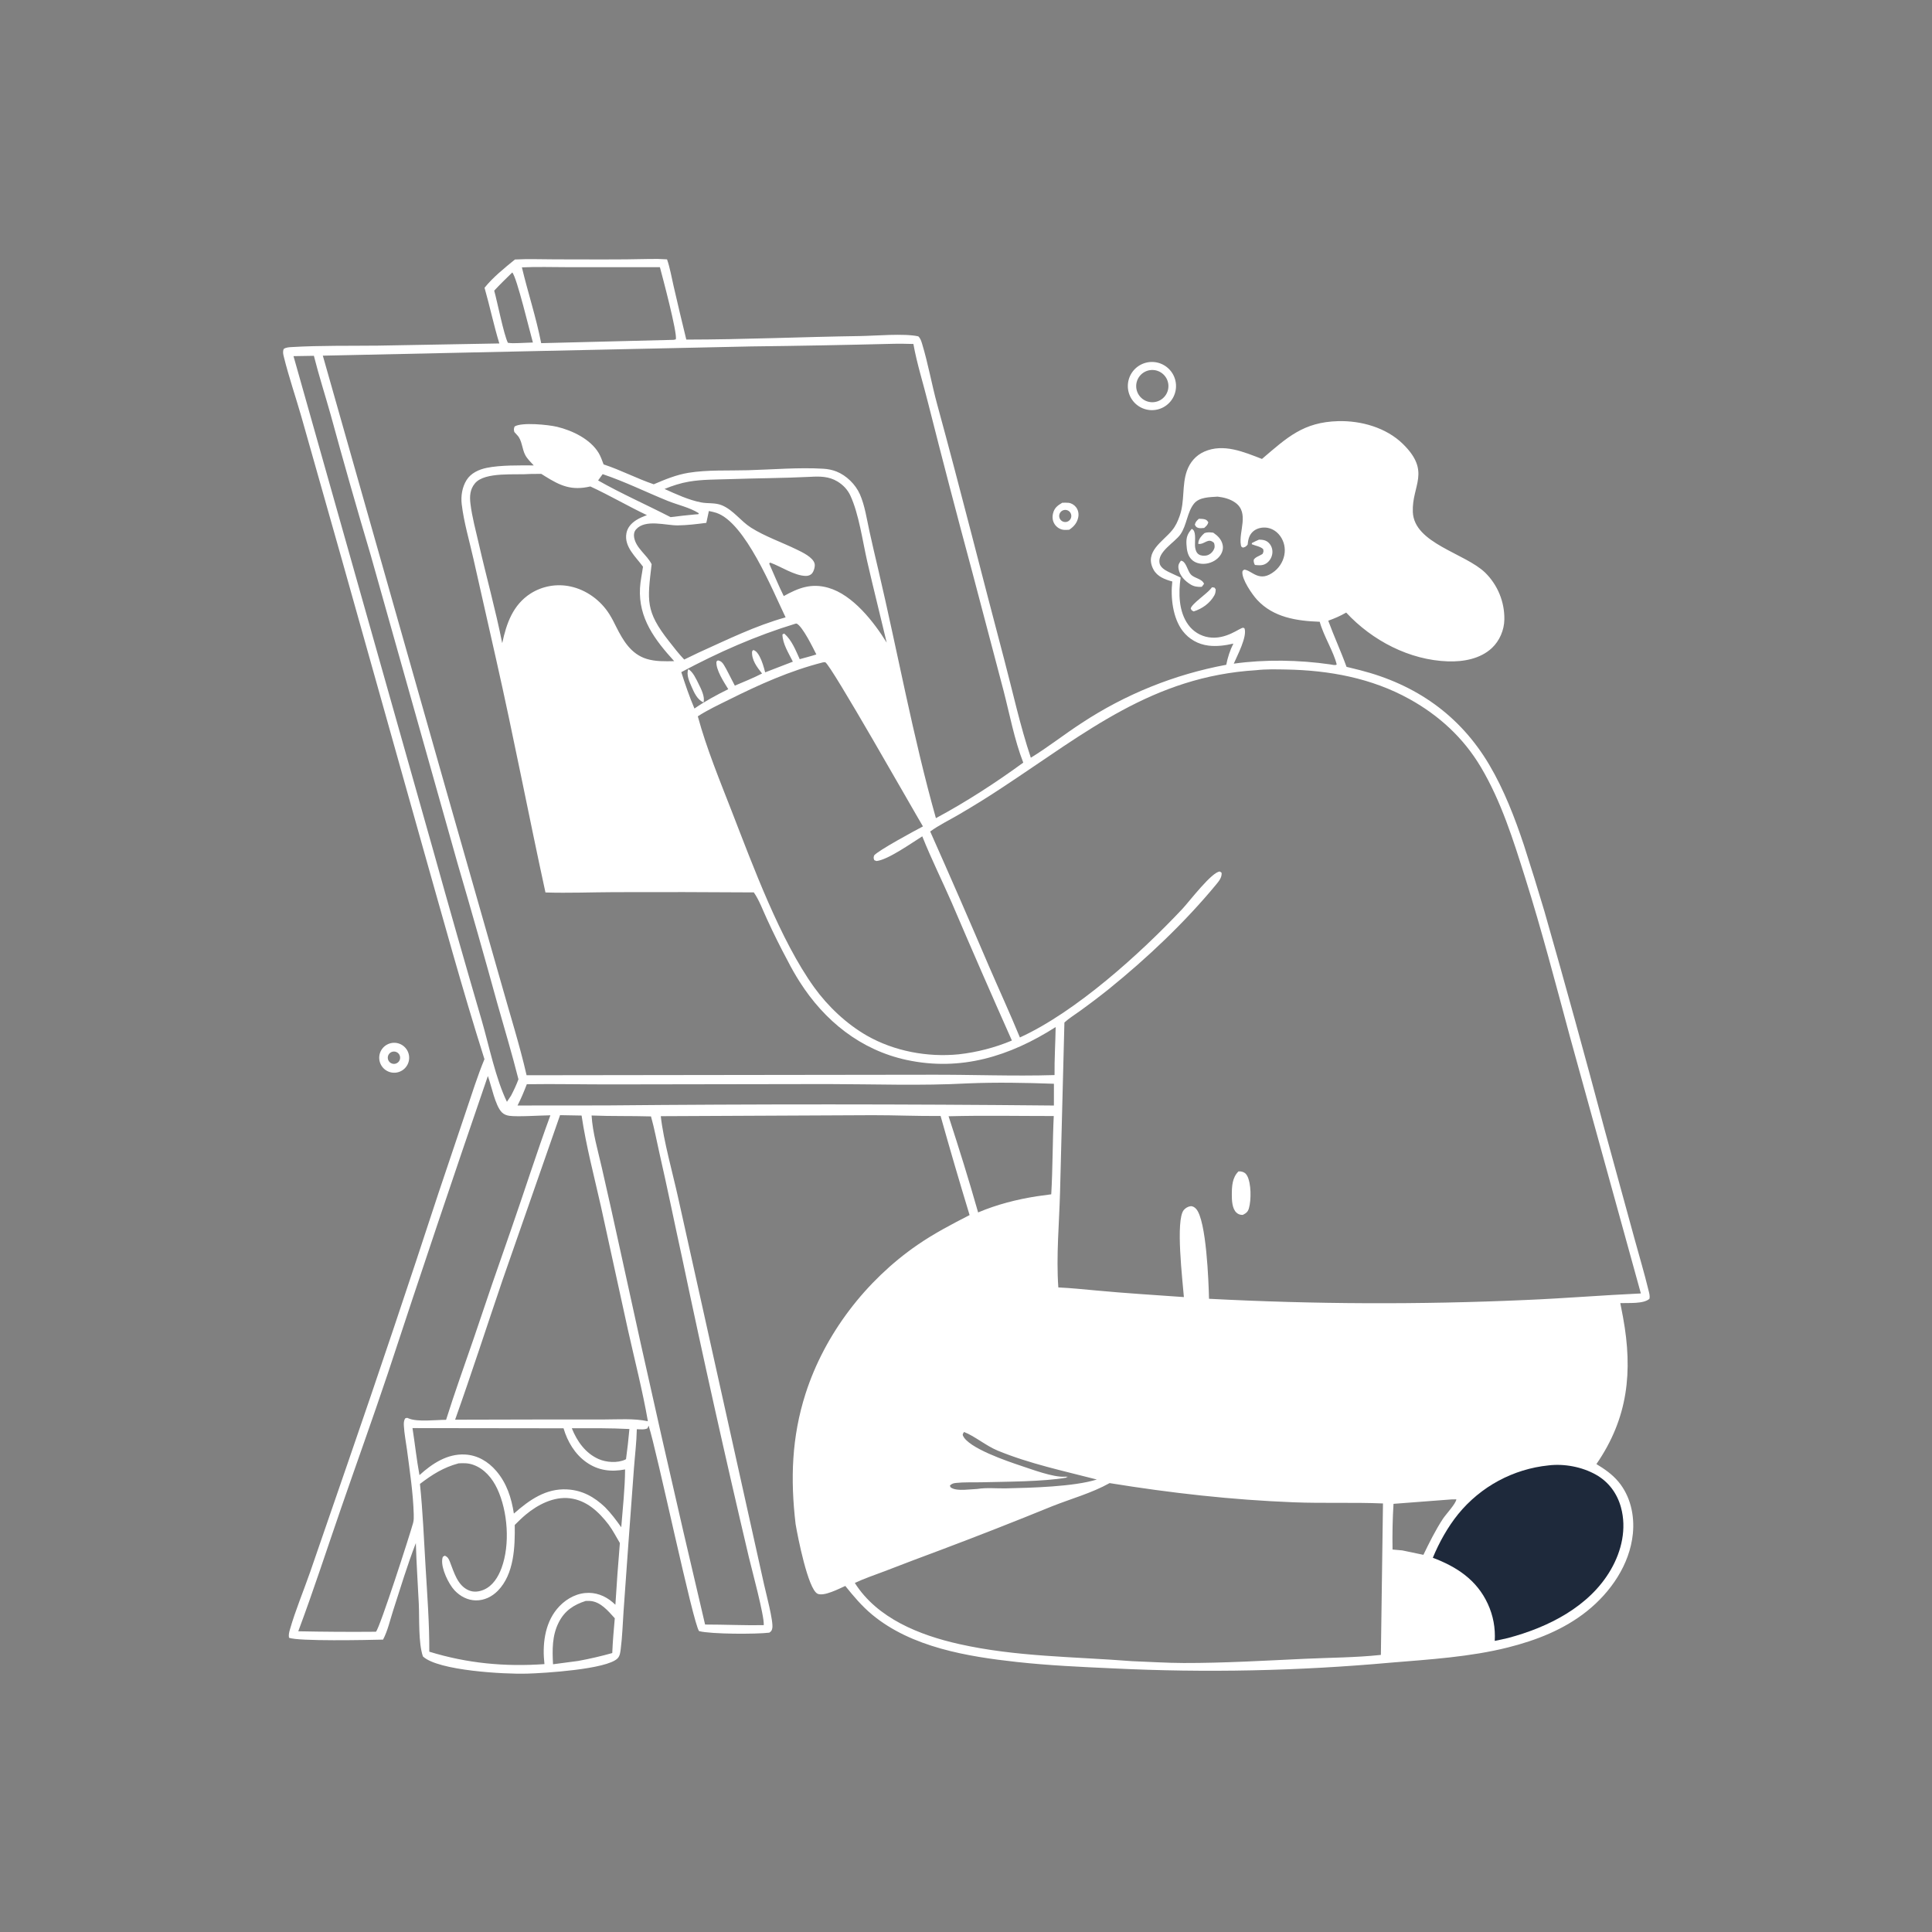 <svg width="180" height="180" viewBox="0 0 180 180" fill="none" xmlns="http://www.w3.org/2000/svg">
<rect x="0" y="0" width="180" height="180" fill="#808080" stroke="none"/>
<g id="p6_dark">
<path id="Vector" d="M60.514 24.128C61.063 24.115 61.599 24.126 62.146 24.164C62.424 24.956 62.566 25.834 62.758 26.655C63.14 28.32 63.534 29.981 63.941 31.639C69.331 31.633 74.728 31.387 80.119 31.309C81.614 31.287 84.232 31.043 85.554 31.336C85.756 31.522 85.827 31.76 85.906 32.017C86.47 33.864 86.804 35.806 87.314 37.672C89.475 45.571 91.46 53.522 93.557 61.437C94.361 64.47 95.041 67.623 96.04 70.596C97.648 69.61 99.161 68.414 100.746 67.384C101.255 67.047 101.773 66.723 102.299 66.413C102.825 66.102 103.358 65.805 103.899 65.52C104.44 65.236 104.988 64.966 105.542 64.709C106.096 64.453 106.657 64.21 107.223 63.982C107.789 63.753 108.361 63.539 108.938 63.339C109.516 63.139 110.097 62.953 110.684 62.783C111.27 62.612 111.861 62.456 112.455 62.315C113.049 62.173 113.647 62.047 114.247 61.936C114.385 61.244 114.593 60.591 114.911 59.962C114.162 60.138 113.355 60.246 112.588 60.149C111.629 60.029 110.781 59.557 110.19 58.788C109.264 57.584 109.047 55.648 109.22 54.176C108.541 53.992 107.82 53.724 107.467 53.064C106.576 51.399 108.347 50.466 109.214 49.394C109.545 48.986 109.737 48.549 109.91 48.058C110.397 46.674 110.104 45.209 110.58 43.868C110.863 43.07 111.417 42.424 112.196 42.079C113.99 41.284 115.888 42.109 117.575 42.759C119.926 40.753 121.426 39.322 124.684 39.237C126.814 39.183 129.143 39.837 130.696 41.353C133.363 43.958 131.522 45.223 131.63 47.709C131.756 50.636 136.493 51.53 138.378 53.36C138.449 53.431 138.519 53.503 138.587 53.577C138.655 53.652 138.721 53.728 138.786 53.805C138.85 53.883 138.912 53.962 138.972 54.043C139.032 54.124 139.09 54.206 139.146 54.29C139.202 54.373 139.256 54.459 139.308 54.545C139.36 54.631 139.409 54.719 139.457 54.808C139.504 54.897 139.549 54.987 139.592 55.078C139.634 55.169 139.675 55.262 139.713 55.355C139.751 55.448 139.787 55.542 139.82 55.637C139.853 55.732 139.884 55.828 139.913 55.925C139.941 56.021 139.968 56.119 139.991 56.217C140.015 56.315 140.036 56.413 140.055 56.512C140.073 56.611 140.089 56.71 140.103 56.81C140.117 56.91 140.128 57.01 140.136 57.11C140.145 57.211 140.151 57.311 140.154 57.412C140.158 57.513 140.159 57.613 140.157 57.714C140.144 58.694 139.714 59.702 138.998 60.373C137.919 61.385 136.339 61.665 134.914 61.619C131.319 61.502 127.848 59.685 125.421 57.072C124.875 57.389 124.342 57.617 123.75 57.83C124.28 59.277 124.93 60.676 125.453 62.128C125.868 62.227 126.282 62.329 126.696 62.434C131.892 63.758 136.02 66.627 138.757 71.263C140.13 73.589 141.131 76.188 141.982 78.744C142.643 80.789 143.278 82.841 143.889 84.901C145.831 91.693 147.708 98.503 149.521 105.33L152.294 115.45C152.724 117.029 153.2 118.607 153.584 120.197C153.648 120.461 153.741 120.739 153.672 121.008C153.127 121.502 151.7 121.376 150.96 121.408C151.05 121.852 151.136 122.296 151.217 122.742C152.14 127.788 151.684 132.129 148.734 136.404C149.497 136.868 150.195 137.348 150.775 138.036C151.901 139.374 152.302 141.184 152.129 142.899C151.84 145.774 150.061 148.341 147.851 150.109C145.706 151.824 143.123 152.829 140.479 153.492C136.959 154.375 133.205 154.605 129.598 154.903C125.292 155.292 120.977 155.532 116.655 155.621C112.332 155.711 108.011 155.65 103.692 155.439C100.694 155.303 97.724 155.17 94.738 154.843C90.127 154.337 84.93 153.479 81.259 150.436C80.309 149.648 79.523 148.718 78.754 147.758C78.197 148.007 76.741 148.769 76.163 148.481C75.279 148.04 74.328 143.204 74.125 142C73.631 137.822 73.755 133.885 75.052 129.843C76.837 124.281 80.67 119.3 85.469 115.991C87.014 114.926 88.668 114.06 90.335 113.206C89.4 110.138 88.499 107.06 87.633 103.972C85.519 103.996 83.403 103.895 81.287 103.9L61.565 103.992C61.799 106.22 62.715 109.436 63.207 111.706L71.181 147.602C71.345 148.362 72.083 151.09 71.952 151.698C71.899 151.938 71.864 151.973 71.678 152.111C70.468 152.262 66.265 152.259 65.135 151.968C64.592 151.385 61.212 135.203 60.43 132.824L60.322 133.074C60.049 133.219 59.636 133.16 59.331 133.156C59.306 134.371 59.153 135.596 59.062 136.809L58.538 143.917L58.095 150.129C58.014 151.295 57.981 152.485 57.831 153.643C57.791 153.95 57.759 154.28 57.537 154.508C56.544 155.528 50.702 155.885 49.074 155.93C47.037 155.987 40.819 155.663 39.402 154.325C38.968 153.058 39.084 150.811 39.018 149.423C38.928 147.537 38.797 145.651 38.744 143.763C37.952 145.809 37.307 147.953 36.63 150.042C36.34 150.933 36.127 151.929 35.689 152.758C34.316 152.796 27.721 152.933 26.924 152.582C26.876 152.308 26.94 152.068 27.015 151.805C27.532 150.007 28.283 148.22 28.9 146.45L32.387 136.343C35.277 127.974 38.098 119.582 40.849 111.166L43.44 103.468C43.983 101.869 44.489 100.24 45.135 98.68C43.054 92.108 41.244 85.459 39.36 78.83L31.877 52.227L28.071 38.797C27.541 36.956 26.909 35.122 26.45 33.263C26.381 32.986 26.327 32.789 26.432 32.512C26.651 32.36 26.932 32.351 27.192 32.335C29.855 32.178 32.562 32.231 35.23 32.201L46.522 31.999C46.001 30.297 45.635 28.528 45.144 26.812C45.894 25.862 47.034 24.943 47.976 24.177C49.21 24.107 50.465 24.165 51.701 24.164C54.636 24.163 57.58 24.201 60.514 24.128ZM86.665 77.469C88.524 81.645 90.35 85.836 92.145 90.04C93.1 92.247 94.106 94.435 95.021 96.658C100.232 94.281 106.243 88.847 110.163 84.676C110.785 84.014 112.929 81.187 113.659 81.2L113.813 81.311C113.854 81.737 113.58 82.077 113.318 82.394C110.384 85.945 106.896 89.245 103.319 92.139C102.433 92.848 101.529 93.534 100.607 94.197C100.136 94.541 99.597 94.87 99.169 95.264L98.764 111.007C98.687 113.962 98.394 117 98.602 119.947C99.795 120.003 100.984 120.126 102.173 120.235C104.879 120.49 107.589 120.651 110.3 120.846C110.186 119.37 109.498 113.661 110.295 112.729C110.446 112.553 110.679 112.412 110.91 112.382C111.116 112.356 111.303 112.478 111.437 112.625C112.397 113.678 112.606 119.456 112.641 121.004C117.548 121.26 122.458 121.398 127.372 121.417C132.286 121.436 137.197 121.337 142.106 121.119C145.699 120.97 149.284 120.671 152.876 120.508L146.281 96.637C144.94 91.666 143.643 86.684 142.095 81.772C140.985 78.249 139.856 74.634 137.952 71.442C136.337 68.736 134.076 66.662 131.327 65.136C127.787 63.171 123.841 62.451 119.836 62.377C118.92 62.36 117.945 62.335 117.035 62.44C107.4 63.031 101.167 68.246 93.482 73.306C92.118 74.212 90.729 75.077 89.314 75.9C88.443 76.41 87.478 76.876 86.665 77.469ZM30.077 33.137L41.54 73.523L46.74 91.751C47.521 94.543 48.414 97.355 49.061 100.178L86.541 100.13C90.438 100.111 94.358 100.28 98.25 100.162C98.232 98.666 98.33 97.181 98.353 95.688C94.101 98.404 89.526 99.843 84.462 98.751C80.185 97.829 76.809 95.107 74.495 91.459C74.098 90.834 73.723 90.177 73.388 89.518C72.701 88.239 72.055 86.939 71.451 85.618C71.073 84.812 70.742 83.87 70.231 83.143C65.901 83.112 61.572 83.105 57.242 83.12C55.108 83.128 52.951 83.216 50.819 83.149C49.246 75.921 47.857 68.657 46.225 61.441L44.108 52.059C43.733 50.395 43.218 48.667 43.017 46.976C42.927 46.215 43.058 45.386 43.469 44.726C43.875 44.074 44.624 43.737 45.35 43.588C46.621 43.328 48.411 43.357 49.728 43.362C49.46 43.072 49.141 42.767 48.949 42.42C48.625 41.835 48.65 41.007 48.185 40.541C48.133 40.49 48.087 40.433 48.038 40.379L47.92 40.251C47.86 40.031 47.864 39.948 47.944 39.735C48.613 39.32 51.093 39.57 51.902 39.765C53.322 40.107 55.012 40.914 55.782 42.213C55.975 42.539 56.102 42.914 56.236 43.267C57.836 43.79 59.325 44.584 60.909 45.12C61.967 44.668 63.011 44.234 64.154 44.048C65.926 43.76 67.904 43.862 69.702 43.81C72.015 43.743 74.405 43.535 76.715 43.671C77.132 43.696 77.537 43.776 77.927 43.929C78.859 44.294 79.711 45.136 80.116 46.054C80.575 47.096 80.756 48.367 81 49.475C81.271 50.7 81.552 51.923 81.844 53.144C83.644 60.825 85.057 68.63 87.196 76.225C89.977 74.736 92.786 72.917 95.335 71.052C94.509 68.929 94.067 66.545 93.496 64.34L90.547 53.154C89.148 47.97 87.791 42.776 86.475 37.571C86.023 35.748 85.429 33.891 85.098 32.047C84.442 32.03 83.789 32.014 83.133 32.033C78.752 32.144 74.371 32.225 69.989 32.276L30.077 33.137ZM82.611 59.871C82.013 57.341 81.373 54.823 80.793 52.288C80.364 50.41 80.024 47.892 79.227 46.173C78.97 45.617 78.542 45.17 78.018 44.855C77.214 44.371 76.374 44.374 75.472 44.426C72.954 44.55 70.422 44.554 67.9 44.642C66.663 44.684 65.419 44.663 64.195 44.872C63.392 45.009 62.665 45.248 61.913 45.555C62.972 46.033 64.169 46.589 65.315 46.808C65.978 46.935 66.639 46.813 67.276 47.084C68.345 47.541 69.01 48.553 69.974 49.162C71.258 49.974 72.826 50.517 74.203 51.186C74.717 51.435 75.77 51.921 75.899 52.532C75.953 52.786 75.82 53.236 75.653 53.424C75.501 53.596 75.293 53.66 75.07 53.657C74.031 53.645 72.746 52.772 71.753 52.416C71.668 52.507 71.677 52.462 71.671 52.526C72.114 53.529 72.534 54.553 73.02 55.535C74.394 54.773 75.583 54.308 77.173 54.763C79.459 55.417 81.419 57.947 82.611 59.871ZM62.776 31.662L62.968 31.613C63.11 30.992 61.735 25.835 61.482 24.893L52.924 24.893C51.498 24.893 50.048 24.841 48.624 24.91C49.186 27.27 49.956 29.587 50.421 31.971L62.776 31.662ZM98.19 102.999L98.191 100.972C95.54 100.876 92.8 100.825 90.152 100.937C85.83 101.171 81.439 101.005 77.108 101L57.15 101.032C54.461 101.04 51.77 100.974 49.082 101.015C48.822 101.695 48.551 102.349 48.217 102.997L56.467 102.99C70.375 102.86 84.282 102.863 98.19 102.999ZM74.124 58.104C70.413 59.234 66.895 60.789 63.475 62.621C63.842 63.771 64.225 64.901 64.7 66.012C65.708 65.318 66.755 64.751 67.851 64.209C67.462 63.571 66.671 62.391 66.751 61.633L66.884 61.524C67.176 61.592 67.295 61.708 67.452 61.964C67.598 62.202 67.73 62.452 67.855 62.702L68.463 63.88C69.312 63.517 70.177 63.172 70.999 62.75C70.528 62.154 70.008 61.486 70.071 60.685L70.184 60.557C70.465 60.648 70.631 60.901 70.769 61.159C71.007 61.605 71.164 62.153 71.287 62.642L73.869 61.646C73.489 60.87 72.911 59.99 72.898 59.108L73.063 59.025C73.772 59.643 74.126 60.575 74.509 61.414C75.024 61.268 75.55 61.138 76.058 60.973C75.75 60.367 74.785 58.373 74.225 58.099L74.124 58.104ZM58.64 133.138C56.858 133.046 55.058 133.062 53.273 133.065C53.759 134.276 54.535 135.389 55.769 135.936C56.481 136.251 57.522 136.327 58.252 135.989C58.279 135.977 58.3 135.957 58.325 135.94C58.453 135.009 58.558 134.075 58.64 133.138ZM39.082 137.433C40.256 136.366 41.67 135.423 43.33 135.514C44.497 135.578 45.481 136.169 46.231 137.041C47.21 138.179 47.65 139.554 47.877 141.017C49.311 139.758 50.849 138.652 52.851 138.766C54.265 138.846 55.361 139.466 56.367 140.416C56.946 141.006 57.403 141.622 57.881 142.291C58.019 140.506 58.227 138.692 58.238 136.903C56.939 137.153 55.739 137.014 54.633 136.235C53.561 135.48 52.869 134.312 52.504 133.071L38.431 133.053C38.658 134.507 38.814 135.988 39.082 137.433ZM35.027 152.026C35.403 151.634 38.202 142.94 38.488 141.891C38.558 141.635 38.554 141.353 38.547 141.09C38.493 139.109 38.177 137.053 37.92 135.086C37.823 134.342 37.667 133.586 37.628 132.838C37.615 132.585 37.614 132.362 37.756 132.144C37.951 132.087 37.889 132.076 38.1 132.162C38.912 132.495 40.617 132.283 41.561 132.28C42.36 129.739 43.266 127.228 44.132 124.709C45.258 121.342 46.41 117.984 47.588 114.636C48.834 111.069 49.977 107.455 51.279 103.91C50.339 103.92 48.238 104.066 47.457 103.958C47.193 103.921 46.948 103.827 46.757 103.636C46.129 103.005 45.786 101.138 45.453 100.252C42.289 109.459 39.185 118.686 36.143 127.933C34.734 132.136 33.23 136.31 31.782 140.5C30.458 144.329 29.209 148.187 27.789 151.983C30.201 152.033 32.614 152.047 35.027 152.026ZM102.189 137.843C99.087 137.04 95.921 136.373 92.95 135.149C91.862 134.701 90.784 133.78 89.815 133.414C89.751 133.533 89.657 133.61 89.713 133.746C90.188 134.909 93.905 136.159 95.14 136.57C96.209 136.925 98.082 137.628 99.17 137.584C99.249 137.581 99.394 137.567 99.475 137.585L99.416 137.65L99.415 137.554L99.346 137.669C97.217 138.046 93.683 138.043 91.406 138.101C90.652 138.12 89.809 138.08 89.065 138.162C88.818 138.189 88.682 138.233 88.502 138.401C88.553 138.55 88.524 138.557 88.677 138.64C89.243 138.944 90.408 138.742 91.058 138.722C91.923 138.58 92.85 138.687 93.728 138.667C96.06 138.614 100.029 138.519 102.189 137.843ZM91.129 112.96C92.87 112.221 94.741 111.744 96.609 111.453C97.052 111.387 97.497 111.327 97.942 111.271C98.084 108.845 98.059 106.407 98.176 103.978C94.916 103.98 91.635 103.913 88.377 103.999C89.34 106.961 90.28 109.964 91.129 112.96ZM47.958 142.078C47.986 144.111 47.907 146.653 46.378 148.212C45.838 148.762 45.115 149.114 44.336 149.105C43.563 149.095 42.865 148.722 42.344 148.163C41.796 147.575 41.107 146.154 41.199 145.31C41.215 145.166 41.224 145.158 41.264 145.038L41.441 144.939C41.715 145.057 41.8 145.217 41.909 145.492C42.295 146.462 42.612 147.712 43.667 148.165C44.129 148.364 44.622 148.305 45.075 148.111C45.919 147.748 46.424 146.913 46.73 146.082C47.535 143.898 47.311 140.804 46.328 138.707C45.868 137.726 45.131 136.839 44.083 136.469C43.615 136.304 43.209 136.31 42.725 136.337C41.309 136.719 40.283 137.371 39.126 138.253C39.392 140.823 39.498 143.417 39.651 145.996C39.805 148.611 40.01 151.263 39.996 153.884C43.546 154.976 47.038 155.299 50.726 155.041C50.523 153.288 50.725 151.33 51.883 149.916C52.532 149.123 53.477 148.52 54.51 148.419C55.48 148.324 56.354 148.661 57.085 149.284C57.171 149.358 57.253 149.433 57.335 149.511C57.452 147.592 57.591 145.675 57.752 143.76C57.413 143.195 57.097 142.573 56.705 142.046C55.785 140.852 54.657 139.779 53.083 139.59C51.59 139.411 50.101 140.184 48.983 141.116C48.625 141.414 48.286 141.748 47.958 142.078ZM42.402 132.269L50.816 132.249L56.253 132.249C57.59 132.247 59.052 132.134 60.363 132.413C59.864 129.554 59.132 126.713 58.499 123.88L55.986 112.391C55.355 109.591 54.608 106.773 54.185 103.933L52.179 103.897L46.82 119.264C45.346 123.595 43.937 127.96 42.402 132.269ZM49.432 44.158C48.052 44.273 45.173 43.927 44.251 45.031C43.782 45.593 43.747 46.236 43.831 46.933C43.982 48.173 44.329 49.44 44.608 50.659C45.312 53.744 46.174 56.825 46.791 59.924C47.182 58.086 47.785 56.352 49.446 55.289C49.513 55.246 49.582 55.206 49.652 55.166C49.721 55.127 49.792 55.089 49.864 55.053C49.935 55.017 50.008 54.983 50.081 54.951C50.154 54.919 50.228 54.888 50.303 54.859C50.377 54.831 50.453 54.803 50.529 54.778C50.605 54.753 50.681 54.73 50.758 54.709C50.836 54.687 50.913 54.667 50.991 54.65C51.069 54.632 51.148 54.616 51.227 54.602C51.305 54.588 51.384 54.576 51.464 54.566C51.543 54.556 51.623 54.548 51.703 54.541C51.782 54.535 51.862 54.531 51.942 54.529C52.022 54.526 52.102 54.526 52.182 54.527C52.262 54.529 52.342 54.532 52.422 54.537C52.502 54.543 52.582 54.55 52.661 54.559C52.741 54.568 52.82 54.579 52.899 54.592C52.978 54.605 53.057 54.62 53.135 54.637C54.634 54.954 55.966 55.935 56.776 57.226C57.013 57.603 57.215 57.998 57.409 58.398C58.054 59.678 58.788 60.94 60.254 61.39C61.081 61.643 61.957 61.614 62.812 61.598C61.015 59.618 59.474 57.595 59.627 54.79C59.664 54.112 59.816 53.465 59.906 52.796C59.239 51.872 58.125 50.939 58.364 49.669C58.464 49.139 58.827 48.744 59.271 48.461C59.583 48.263 59.928 48.121 60.273 47.995C58.494 47.149 56.789 46.147 55.001 45.322C53.245 45.728 52.22 45.269 50.768 44.363L50.427 44.148L49.432 44.158ZM79.642 147.48C81.731 150.787 85.681 152.346 89.345 153.17C94.66 154.366 100.051 154.342 105.447 154.766C107.059 154.826 108.672 154.934 110.286 154.938C114.043 154.946 117.801 154.72 121.553 154.546C123.906 154.437 126.312 154.435 128.653 154.184L128.849 140.073C126.085 139.956 123.305 140.074 120.534 139.966C114.75 139.74 109.091 139.104 103.38 138.177C101.706 139.111 99.805 139.628 98.029 140.333C94.588 141.738 91.129 143.095 87.651 144.404C85.905 145.052 84.164 145.712 82.427 146.384C81.505 146.738 80.532 147.056 79.642 147.48ZM129.74 144.367L130.647 144.448L132.615 144.86C133.169 143.715 133.733 142.578 134.428 141.51C134.678 141.125 135.657 140.077 135.684 139.69L135.253 139.695L129.83 140.109C129.743 141.527 129.714 142.946 129.74 144.367ZM48.274 31.965L49.649 31.911C49.371 30.961 48.148 25.815 47.727 25.385C47.156 25.941 46.586 26.494 46.044 27.079C46.346 28.167 46.928 31.149 47.319 31.938C47.648 31.985 47.943 31.983 48.274 31.965ZM114.948 61.832C117.847 61.424 121.034 61.481 123.926 61.9C124.105 61.923 124.39 62.016 124.538 61.916C124.276 60.763 123.309 59.237 122.956 57.929C120.822 57.852 118.64 57.533 117.117 55.877C116.647 55.367 115.689 53.968 115.75 53.279C115.762 53.151 115.835 53.139 115.929 53.069C116.667 53.146 117.332 54.367 118.763 53.208C119.286 52.784 119.637 52.136 119.692 51.464C119.698 51.389 119.701 51.313 119.7 51.237C119.699 51.161 119.695 51.085 119.686 51.01C119.678 50.934 119.665 50.86 119.649 50.785C119.633 50.711 119.613 50.638 119.59 50.566C119.566 50.494 119.539 50.423 119.508 50.353C119.477 50.284 119.443 50.216 119.406 50.15C119.368 50.084 119.328 50.02 119.284 49.958C119.24 49.897 119.193 49.837 119.143 49.78C118.821 49.418 118.384 49.181 117.897 49.152C117.463 49.127 117 49.257 116.688 49.57C116.359 49.901 116.287 50.301 116.238 50.746C116.064 50.935 116.044 50.958 115.796 51.02C115.662 50.932 115.644 50.963 115.612 50.791C115.38 49.532 116.43 47.785 115.085 46.827C114.603 46.483 114.02 46.34 113.444 46.27C112.723 46.323 111.742 46.303 111.243 46.922C110.603 47.716 110.574 48.928 109.98 49.783C109.451 50.546 107.813 51.41 108.034 52.476C108.114 52.861 108.517 53.105 108.84 53.269C109.219 53.462 109.616 53.62 109.998 53.806C109.784 55.241 109.812 56.977 110.703 58.201C110.759 58.279 110.819 58.354 110.882 58.426C110.946 58.498 111.013 58.567 111.083 58.632C111.153 58.697 111.226 58.759 111.303 58.817C111.379 58.875 111.458 58.93 111.54 58.98C111.621 59.03 111.705 59.076 111.792 59.118C111.878 59.16 111.966 59.198 112.056 59.231C112.146 59.264 112.237 59.293 112.33 59.317C112.423 59.341 112.517 59.36 112.612 59.375C114.238 59.63 115.512 58.474 115.824 58.487C115.868 58.488 115.904 58.52 115.945 58.537C116.224 59.305 115.263 61.085 114.948 61.832ZM62.476 48.181C63.235 48.091 63.994 47.992 64.755 47.929L65.064 47.908L65.107 47.817C64.246 47.271 63.141 47.045 62.201 46.663C60.178 45.843 58.222 44.869 56.148 44.175L55.723 44.762C57.91 46.004 60.238 47.028 62.476 48.181ZM54.571 149.156C53.456 149.51 52.612 150.065 52.064 151.138C51.427 152.385 51.454 153.698 51.524 155.056L53.861 154.747C54.933 154.551 55.994 154.306 57.043 154.011C57.085 152.928 57.183 151.85 57.278 150.77C56.65 150.081 55.939 149.198 54.927 149.155C54.809 149.15 54.69 149.153 54.571 149.156ZM66.043 47.611L65.807 48.713C64.927 48.826 64.024 48.939 63.137 48.949C62.039 48.96 60.115 48.342 59.26 49.322C59.079 49.529 59.036 49.784 59.077 50.049C59.236 51.066 60.265 51.68 60.711 52.566C60.317 55.947 60.112 56.926 62.327 59.741C62.778 60.315 63.242 60.922 63.746 61.448L65.096 60.798C67.759 59.597 70.368 58.303 73.193 57.518C71.977 55.007 69.44 48.683 66.738 47.78C66.514 47.705 66.274 47.66 66.043 47.611ZM47.615 102.076C47.875 101.575 48.108 101.085 48.303 100.555C47.703 98.175 46.995 95.826 46.328 93.465C45.132 89.118 43.901 84.781 42.633 80.454L34.53 51.696C33.241 47.362 32.001 43.014 30.81 38.651C30.295 36.819 29.708 34.995 29.244 33.15L27.345 33.181L40.39 79.332C41.857 84.598 43.357 89.854 44.89 95.101C45.561 97.425 46.187 100.51 47.229 102.654L47.615 102.076ZM65.013 66.738C65.829 69.745 67.062 72.719 68.19 75.623C70.172 80.723 72.702 87.609 75.856 91.989C77.131 93.76 78.875 95.407 80.775 96.492C83.313 97.94 86.421 98.519 89.325 98.228C89.75 98.181 90.173 98.118 90.594 98.04C91.014 97.963 91.432 97.87 91.846 97.762C92.26 97.655 92.67 97.533 93.075 97.397C93.481 97.26 93.881 97.109 94.276 96.944C92.377 92.681 90.511 88.404 88.677 84.112C87.776 82.052 86.757 80.004 85.926 77.919C84.913 78.553 82.708 80.12 81.658 80.22L81.458 80.143C81.374 79.934 81.383 79.92 81.438 79.7C81.826 79.227 85.245 77.385 85.989 76.995C85.046 75.421 77.426 61.944 76.89 61.703C76.824 61.699 76.754 61.687 76.692 61.709C76.686 61.712 76.679 61.711 76.672 61.711C73.609 62.489 70.754 63.772 67.934 65.178C66.963 65.662 65.922 66.144 65.013 66.738ZM71.156 151.412C71.235 150.596 70.011 146.11 69.77 145.081C67.588 135.828 65.519 126.549 63.563 117.245C62.846 113.97 62.182 110.688 61.434 107.418C61.175 106.287 60.968 105.128 60.651 104.013C58.807 103.957 56.96 104.006 55.117 103.929C55.21 105.528 55.714 107.219 56.068 108.782C56.65 111.32 57.217 113.862 57.77 116.407C60.306 128.079 62.947 139.729 65.691 151.354C67.509 151.354 69.341 151.442 71.156 151.412Z" fill="white"/>
<path id="Vector_2" d="M115.389 109.135C115.463 109.135 115.556 109.133 115.627 109.145C115.884 109.189 116.066 109.307 116.191 109.537C116.58 110.246 116.581 111.792 116.362 112.562C116.26 112.922 116.097 113.027 115.787 113.191C115.547 113.189 115.371 113.142 115.189 112.971C114.791 112.595 114.765 111.821 114.766 111.309C114.768 110.522 114.802 109.714 115.389 109.135Z" fill="white"/>
<path id="Vector_3" d="M144.268 136.528C145.737 136.349 147.395 136.664 148.686 137.39C149.875 138.058 150.669 139.141 151.024 140.446C151.561 142.42 151.088 144.489 150.083 146.232C148.087 149.695 144.222 151.623 140.492 152.611C140.085 152.711 139.672 152.791 139.262 152.877C139.331 151.674 139.12 150.523 138.615 149.426C137.589 147.199 135.721 145.972 133.493 145.134C134.082 143.705 134.886 142.263 135.858 141.063C135.988 140.904 136.121 140.749 136.257 140.597C136.394 140.446 136.534 140.297 136.678 140.152C136.822 140.007 136.97 139.866 137.121 139.728C137.272 139.591 137.426 139.457 137.583 139.327C137.741 139.197 137.901 139.07 138.065 138.948C138.228 138.826 138.395 138.708 138.564 138.593C138.734 138.479 138.906 138.37 139.081 138.264C139.256 138.158 139.433 138.057 139.613 137.96C139.793 137.863 139.975 137.771 140.159 137.682C140.343 137.594 140.53 137.511 140.718 137.432C140.907 137.353 141.097 137.279 141.289 137.209C141.481 137.14 141.675 137.075 141.87 137.015C142.065 136.955 142.262 136.9 142.46 136.849C142.658 136.799 142.857 136.753 143.057 136.712C143.257 136.672 143.458 136.636 143.66 136.605C143.862 136.574 144.065 136.548 144.268 136.528Z" fill="#1E293B"/>
<path id="Vector_4" d="M111.039 49.27C111.082 49.303 111.129 49.331 111.168 49.37C111.455 49.655 111.295 50.56 111.345 50.973C111.377 51.239 111.467 51.526 111.714 51.669C111.909 51.783 112.204 51.801 112.419 51.75C112.691 51.686 112.909 51.51 113.049 51.273C113.194 51.029 113.188 50.85 113.111 50.587C112.55 50.043 112.24 50.756 111.641 50.673C111.643 50.63 111.644 50.586 111.649 50.543C111.684 50.204 111.974 49.871 112.228 49.663C112.488 49.58 112.668 49.589 112.938 49.618L113.037 49.629C113.453 49.914 113.797 50.245 113.91 50.755C113.986 51.097 113.896 51.433 113.703 51.721C113.413 52.153 112.911 52.431 112.402 52.509C111.96 52.577 111.463 52.501 111.109 52.211C110.652 51.836 110.57 51.258 110.539 50.703C110.505 50.085 110.63 49.732 111.039 49.27Z" fill="white"/>
<path id="Vector_5" d="M117.3 50.277C117.661 50.285 117.965 50.321 118.231 50.602C118.461 50.847 118.569 51.17 118.546 51.504C118.542 51.548 118.537 51.592 118.529 51.635C118.521 51.678 118.511 51.721 118.499 51.763C118.487 51.805 118.473 51.847 118.457 51.888C118.441 51.929 118.423 51.969 118.402 52.008C118.382 52.047 118.36 52.085 118.337 52.122C118.313 52.159 118.287 52.194 118.26 52.229C118.232 52.263 118.203 52.296 118.173 52.328C118.142 52.359 118.11 52.389 118.076 52.417C117.715 52.716 117.355 52.678 116.918 52.637C116.825 52.453 116.793 52.362 116.807 52.155C116.951 51.886 117.384 51.787 117.638 51.597C117.726 51.386 117.737 51.376 117.682 51.155C117.417 50.906 116.963 50.849 116.626 50.705L116.634 50.597C116.85 50.475 117.074 50.378 117.3 50.277Z" fill="white"/>
<path id="Vector_6" d="M110.024 52.236C110.063 52.246 110.103 52.252 110.141 52.267C110.514 52.41 110.65 53.177 110.926 53.498C111.263 53.893 111.98 53.894 112.178 54.393L111.968 54.673C111.6 54.7 111.246 54.652 110.928 54.457C110.396 54.131 109.914 53.641 109.805 53.005C109.745 52.653 109.828 52.508 110.024 52.236Z" fill="white"/>
<path id="Vector_7" d="M112.918 54.715L113.15 54.745L113.266 54.909C113.255 55.117 113.24 55.288 113.134 55.476C112.718 56.213 112.003 56.713 111.213 56.966C111.029 56.863 111.03 56.897 110.936 56.688C111.058 56.234 112.386 55.365 112.812 54.846L112.918 54.715Z" fill="white"/>
<path id="Vector_8" d="M111.691 48.334C111.853 48.34 112.031 48.338 112.189 48.372C112.397 48.416 112.478 48.495 112.576 48.672C112.488 48.942 112.395 48.999 112.19 49.188C112.007 49.202 111.786 49.237 111.611 49.174C111.424 49.106 111.406 49.042 111.32 48.877C111.401 48.593 111.484 48.537 111.691 48.334Z" fill="white"/>
<path id="Vector_9" d="M64.127 62.348C64.548 62.564 64.878 63.295 65.082 63.706C65.306 64.155 65.71 64.946 65.541 65.439C64.972 65.199 64.674 64.535 64.438 63.992C64.231 63.514 63.92 62.856 64.127 62.348Z" fill="white"/>
<path id="Vector_10" d="M106.832 33.777C106.881 33.766 106.93 33.757 106.979 33.749C107.028 33.742 107.077 33.736 107.127 33.731C107.176 33.727 107.226 33.724 107.276 33.723C107.325 33.722 107.375 33.723 107.425 33.725C107.474 33.727 107.524 33.731 107.573 33.737C107.623 33.742 107.672 33.749 107.721 33.758C107.77 33.767 107.818 33.778 107.867 33.79C107.915 33.802 107.963 33.815 108.01 33.83C108.057 33.846 108.104 33.862 108.15 33.881C108.196 33.899 108.242 33.919 108.287 33.94C108.332 33.962 108.376 33.984 108.419 34.009C108.463 34.033 108.505 34.059 108.547 34.086C108.589 34.113 108.629 34.141 108.669 34.171C108.709 34.201 108.748 34.232 108.785 34.265C108.823 34.297 108.86 34.331 108.895 34.365C108.931 34.4 108.965 34.436 108.998 34.473C109.031 34.511 109.063 34.549 109.094 34.588C109.124 34.627 109.153 34.667 109.181 34.708C109.209 34.75 109.236 34.792 109.261 34.835C109.286 34.877 109.309 34.921 109.332 34.966C109.354 35.01 109.374 35.056 109.394 35.101C109.413 35.147 109.43 35.194 109.446 35.241C109.463 35.288 109.477 35.335 109.49 35.383C109.503 35.431 109.514 35.48 109.524 35.528C109.534 35.577 109.542 35.626 109.548 35.675C109.555 35.725 109.56 35.774 109.563 35.824C109.566 35.873 109.568 35.923 109.567 35.973C109.567 36.023 109.566 36.072 109.562 36.122C109.559 36.171 109.554 36.221 109.547 36.27C109.54 36.319 109.532 36.368 109.522 36.417C109.512 36.466 109.5 36.514 109.487 36.562C109.474 36.61 109.459 36.657 109.443 36.704C109.427 36.751 109.409 36.798 109.389 36.843C109.37 36.889 109.349 36.934 109.327 36.979C109.304 37.023 109.28 37.067 109.255 37.11C109.23 37.152 109.203 37.194 109.175 37.235C109.147 37.276 109.117 37.316 109.087 37.355C109.056 37.395 109.024 37.432 108.991 37.469C108.957 37.506 108.923 37.542 108.887 37.577C108.852 37.611 108.815 37.645 108.777 37.677C108.739 37.709 108.7 37.74 108.66 37.77C108.62 37.8 108.58 37.828 108.538 37.855C108.496 37.882 108.453 37.907 108.41 37.931C108.366 37.955 108.322 37.978 108.277 37.999C108.232 38.02 108.186 38.04 108.14 38.058C108.094 38.076 108.047 38.093 107.999 38.108C107.952 38.123 107.904 38.136 107.856 38.148C107.808 38.16 107.759 38.17 107.71 38.178C107.674 38.184 107.639 38.19 107.603 38.194C107.567 38.199 107.531 38.203 107.495 38.205C107.459 38.208 107.422 38.21 107.386 38.211C107.35 38.212 107.314 38.212 107.278 38.212C107.241 38.211 107.205 38.209 107.169 38.207C107.133 38.204 107.097 38.201 107.061 38.197C107.025 38.192 106.989 38.187 106.954 38.181C106.918 38.175 106.883 38.169 106.847 38.161C106.812 38.153 106.777 38.145 106.742 38.135C106.707 38.126 106.672 38.116 106.638 38.105C106.603 38.094 106.569 38.082 106.535 38.069C106.501 38.056 106.468 38.043 106.434 38.029C106.401 38.014 106.368 37.999 106.336 37.983C106.303 37.967 106.271 37.951 106.24 37.933C106.208 37.916 106.176 37.898 106.146 37.879C106.115 37.86 106.085 37.84 106.055 37.82C106.025 37.799 105.996 37.778 105.967 37.756C105.938 37.734 105.91 37.712 105.882 37.688C105.854 37.665 105.827 37.641 105.8 37.617C105.774 37.592 105.748 37.567 105.722 37.541C105.697 37.516 105.672 37.489 105.648 37.462C105.624 37.435 105.601 37.407 105.578 37.379C105.555 37.351 105.533 37.323 105.512 37.293C105.49 37.264 105.47 37.235 105.45 37.204C105.43 37.174 105.41 37.143 105.392 37.112C105.374 37.081 105.356 37.05 105.339 37.018C105.322 36.986 105.306 36.953 105.29 36.921C105.275 36.888 105.261 36.855 105.247 36.821C105.233 36.788 105.22 36.754 105.208 36.72C105.196 36.686 105.185 36.651 105.174 36.617C105.164 36.582 105.154 36.547 105.145 36.512C105.136 36.477 105.128 36.442 105.121 36.406C105.114 36.371 105.108 36.335 105.103 36.299C105.097 36.264 105.093 36.228 105.089 36.192C105.086 36.156 105.083 36.12 105.081 36.084C105.079 36.047 105.078 36.011 105.078 35.975C105.078 35.939 105.079 35.903 105.08 35.866C105.082 35.83 105.084 35.794 105.088 35.758C105.091 35.722 105.095 35.686 105.1 35.65C105.106 35.615 105.112 35.579 105.118 35.543C105.125 35.508 105.133 35.472 105.142 35.437C105.15 35.402 105.16 35.367 105.17 35.333C105.18 35.298 105.191 35.263 105.203 35.229C105.215 35.195 105.227 35.161 105.241 35.128C105.255 35.094 105.269 35.061 105.284 35.028C105.299 34.995 105.315 34.963 105.332 34.931C105.349 34.898 105.366 34.867 105.384 34.836C105.403 34.804 105.422 34.773 105.441 34.743C105.461 34.713 105.481 34.683 105.503 34.654C105.524 34.624 105.546 34.596 105.568 34.567C105.591 34.539 105.614 34.511 105.638 34.484C105.662 34.457 105.686 34.43 105.712 34.404C105.737 34.378 105.763 34.353 105.789 34.328C105.816 34.304 105.842 34.28 105.87 34.256C105.898 34.233 105.926 34.21 105.955 34.188C105.983 34.166 106.012 34.145 106.042 34.124C106.072 34.103 106.102 34.083 106.133 34.064C106.163 34.045 106.195 34.026 106.226 34.009C106.258 33.991 106.29 33.974 106.322 33.958C106.354 33.942 106.387 33.927 106.42 33.912C106.454 33.898 106.487 33.884 106.521 33.871C106.555 33.858 106.589 33.846 106.623 33.835C106.657 33.823 106.692 33.813 106.727 33.803C106.762 33.794 106.797 33.785 106.832 33.777ZM107.624 37.45C107.648 37.445 107.672 37.441 107.696 37.435C107.72 37.429 107.744 37.423 107.768 37.416C107.791 37.41 107.815 37.403 107.838 37.395C107.861 37.387 107.884 37.378 107.907 37.369C107.93 37.361 107.952 37.351 107.975 37.341C107.997 37.331 108.019 37.32 108.041 37.309C108.063 37.298 108.085 37.286 108.106 37.274C108.127 37.262 108.148 37.249 108.169 37.236C108.189 37.222 108.21 37.209 108.23 37.194C108.25 37.18 108.269 37.165 108.288 37.15C108.308 37.135 108.327 37.119 108.345 37.103C108.364 37.087 108.382 37.071 108.399 37.053C108.417 37.036 108.434 37.019 108.451 37.001C108.468 36.983 108.484 36.965 108.5 36.946C108.516 36.928 108.531 36.909 108.546 36.889C108.561 36.87 108.576 36.85 108.59 36.83C108.604 36.81 108.618 36.789 108.631 36.768C108.644 36.748 108.656 36.726 108.668 36.705C108.68 36.684 108.691 36.662 108.702 36.64C108.713 36.618 108.723 36.596 108.733 36.573C108.743 36.551 108.752 36.528 108.761 36.505C108.77 36.482 108.778 36.459 108.786 36.436C108.793 36.413 108.8 36.389 108.807 36.365C108.813 36.342 108.819 36.318 108.824 36.294C108.829 36.27 108.834 36.246 108.838 36.221C108.842 36.197 108.846 36.173 108.848 36.149C108.851 36.124 108.854 36.1 108.855 36.075C108.857 36.051 108.858 36.026 108.859 36.002C108.859 35.977 108.859 35.953 108.858 35.928C108.858 35.904 108.856 35.879 108.854 35.855C108.852 35.83 108.85 35.806 108.847 35.782C108.844 35.757 108.84 35.733 108.836 35.709C108.831 35.685 108.826 35.661 108.821 35.637C108.816 35.613 108.809 35.589 108.803 35.566C108.796 35.542 108.789 35.519 108.781 35.495C108.773 35.472 108.765 35.449 108.756 35.426C108.747 35.403 108.738 35.381 108.728 35.358C108.718 35.336 108.707 35.314 108.696 35.292C108.685 35.27 108.673 35.248 108.661 35.227C108.649 35.206 108.636 35.185 108.623 35.164C108.61 35.143 108.596 35.123 108.582 35.103C108.568 35.083 108.553 35.063 108.538 35.044C108.522 35.025 108.507 35.006 108.491 34.987C108.475 34.969 108.458 34.951 108.441 34.933C108.424 34.915 108.407 34.898 108.389 34.881C108.371 34.864 108.353 34.848 108.334 34.832C108.316 34.816 108.297 34.801 108.277 34.786C108.258 34.771 108.238 34.756 108.218 34.742C108.198 34.728 108.177 34.714 108.157 34.701C108.136 34.688 108.115 34.676 108.093 34.664C108.072 34.652 108.05 34.64 108.028 34.629C108.007 34.618 107.984 34.608 107.962 34.598C107.939 34.588 107.917 34.579 107.894 34.57C107.871 34.561 107.848 34.553 107.824 34.545C107.801 34.538 107.778 34.531 107.754 34.524C107.73 34.518 107.706 34.512 107.683 34.506C107.658 34.501 107.634 34.496 107.61 34.492C107.586 34.488 107.562 34.485 107.537 34.482C107.513 34.479 107.489 34.476 107.464 34.475C107.44 34.473 107.415 34.472 107.391 34.471C107.366 34.471 107.342 34.471 107.317 34.471C107.293 34.472 107.268 34.473 107.244 34.475C107.219 34.477 107.195 34.48 107.17 34.483C107.146 34.486 107.122 34.489 107.098 34.494C107.073 34.498 107.049 34.503 107.025 34.508C107.001 34.514 106.978 34.52 106.954 34.526C106.93 34.533 106.907 34.54 106.883 34.548C106.86 34.556 106.837 34.564 106.814 34.573C106.791 34.582 106.768 34.591 106.746 34.601C106.723 34.611 106.701 34.622 106.679 34.633C106.657 34.644 106.635 34.656 106.614 34.668C106.593 34.68 106.572 34.693 106.551 34.706C106.53 34.719 106.51 34.733 106.49 34.747C106.47 34.761 106.45 34.776 106.43 34.791C106.411 34.807 106.392 34.822 106.374 34.838C106.355 34.855 106.337 34.871 106.319 34.888C106.301 34.905 106.284 34.922 106.267 34.94C106.25 34.958 106.234 34.977 106.218 34.995C106.202 35.014 106.186 35.033 106.171 35.052C106.156 35.072 106.141 35.092 106.127 35.112C106.113 35.132 106.1 35.153 106.086 35.173C106.073 35.194 106.061 35.215 106.049 35.237C106.037 35.258 106.025 35.28 106.014 35.302C106.003 35.324 105.993 35.346 105.983 35.369C105.973 35.391 105.964 35.414 105.955 35.437C105.946 35.46 105.938 35.483 105.93 35.507C105.923 35.53 105.916 35.554 105.909 35.578C105.903 35.601 105.897 35.625 105.891 35.649C105.886 35.673 105.882 35.697 105.877 35.721C105.873 35.746 105.87 35.77 105.867 35.795C105.864 35.819 105.862 35.843 105.86 35.868C105.858 35.892 105.857 35.917 105.857 35.942C105.856 35.966 105.856 35.991 105.857 36.016C105.858 36.04 105.859 36.065 105.861 36.089C105.863 36.114 105.865 36.138 105.868 36.163C105.872 36.187 105.875 36.211 105.88 36.236C105.884 36.26 105.889 36.284 105.894 36.308C105.9 36.332 105.906 36.356 105.913 36.379C105.919 36.403 105.926 36.426 105.934 36.45C105.942 36.473 105.95 36.496 105.96 36.519C105.968 36.542 105.978 36.565 105.988 36.587C105.998 36.61 106.009 36.632 106.02 36.654C106.031 36.676 106.043 36.697 106.055 36.719C106.067 36.74 106.08 36.761 106.093 36.782C106.107 36.803 106.12 36.823 106.135 36.843C106.149 36.863 106.164 36.883 106.179 36.902C106.194 36.922 106.21 36.94 106.226 36.959C106.242 36.977 106.259 36.995 106.276 37.013C106.293 37.031 106.31 37.048 106.328 37.065C106.346 37.082 106.365 37.099 106.383 37.114C106.402 37.13 106.421 37.146 106.44 37.161C106.46 37.176 106.48 37.191 106.5 37.205C106.52 37.219 106.541 37.232 106.562 37.245C106.583 37.258 106.604 37.271 106.625 37.283C106.647 37.295 106.668 37.306 106.69 37.317C106.712 37.328 106.735 37.339 106.757 37.349C106.78 37.358 106.803 37.368 106.826 37.376C106.849 37.385 106.872 37.393 106.895 37.401C106.919 37.408 106.942 37.415 106.966 37.422C106.99 37.428 107.014 37.434 107.038 37.439C107.062 37.444 107.086 37.449 107.11 37.453C107.135 37.457 107.159 37.461 107.183 37.463C107.208 37.466 107.232 37.469 107.257 37.47C107.281 37.472 107.306 37.473 107.331 37.473C107.355 37.474 107.38 37.474 107.404 37.473C107.429 37.472 107.453 37.471 107.478 37.469C107.503 37.467 107.527 37.464 107.551 37.461C107.576 37.458 107.6 37.454 107.624 37.45Z" fill="white"/>
<path id="Vector_11" d="M36.526 97.169C36.559 97.164 36.592 97.16 36.625 97.158C36.659 97.156 36.692 97.154 36.725 97.154C36.759 97.154 36.792 97.156 36.826 97.158C36.859 97.16 36.892 97.164 36.925 97.168C36.958 97.173 36.991 97.179 37.024 97.186C37.056 97.194 37.089 97.202 37.121 97.211C37.153 97.221 37.185 97.231 37.216 97.243C37.247 97.255 37.278 97.268 37.308 97.282C37.339 97.296 37.369 97.311 37.398 97.327C37.427 97.343 37.456 97.36 37.484 97.378C37.512 97.397 37.539 97.416 37.566 97.436C37.593 97.456 37.619 97.477 37.644 97.499C37.669 97.521 37.693 97.544 37.717 97.568C37.74 97.591 37.763 97.616 37.785 97.641C37.807 97.667 37.828 97.693 37.847 97.72C37.867 97.747 37.886 97.774 37.904 97.802C37.922 97.831 37.939 97.859 37.955 97.889C37.97 97.918 37.985 97.948 37.999 97.979C38.012 98.009 38.025 98.04 38.036 98.072C38.048 98.103 38.058 98.135 38.067 98.167C38.077 98.199 38.085 98.232 38.091 98.264C38.098 98.297 38.104 98.33 38.108 98.363C38.113 98.396 38.116 98.43 38.118 98.463C38.12 98.496 38.121 98.53 38.12 98.563C38.12 98.597 38.119 98.63 38.116 98.663C38.113 98.697 38.109 98.73 38.104 98.763C38.099 98.796 38.093 98.829 38.085 98.861C38.078 98.894 38.069 98.926 38.059 98.958C38.05 98.99 38.039 99.022 38.026 99.053C38.014 99.084 38.001 99.115 37.987 99.145C37.973 99.175 37.958 99.205 37.941 99.234C37.925 99.263 37.907 99.291 37.889 99.319C37.862 99.359 37.834 99.398 37.804 99.434C37.773 99.471 37.741 99.507 37.708 99.54C37.673 99.574 37.638 99.605 37.601 99.635C37.564 99.665 37.525 99.693 37.485 99.719C37.445 99.745 37.404 99.769 37.361 99.791C37.319 99.813 37.275 99.832 37.231 99.849C37.186 99.867 37.141 99.882 37.095 99.894C37.049 99.907 37.002 99.917 36.955 99.925C36.925 99.93 36.895 99.934 36.864 99.937C36.834 99.94 36.803 99.942 36.773 99.943C36.742 99.944 36.711 99.944 36.681 99.943C36.65 99.942 36.619 99.94 36.589 99.937C36.559 99.934 36.528 99.93 36.498 99.925C36.468 99.92 36.438 99.914 36.408 99.907C36.378 99.9 36.348 99.892 36.319 99.883C36.29 99.874 36.261 99.864 36.232 99.854C36.203 99.843 36.175 99.831 36.147 99.818C36.119 99.805 36.092 99.792 36.065 99.777C36.038 99.763 36.011 99.747 35.986 99.731C35.959 99.715 35.934 99.698 35.909 99.68C35.884 99.662 35.86 99.643 35.837 99.624C35.813 99.604 35.79 99.584 35.768 99.563C35.745 99.542 35.724 99.52 35.703 99.498C35.682 99.475 35.662 99.452 35.643 99.428C35.624 99.404 35.605 99.38 35.587 99.355C35.57 99.33 35.553 99.304 35.537 99.278C35.521 99.252 35.506 99.225 35.491 99.198C35.477 99.171 35.464 99.144 35.451 99.115C35.439 99.088 35.427 99.059 35.417 99.03C35.406 99.002 35.397 98.972 35.388 98.943C35.379 98.914 35.371 98.884 35.365 98.854C35.358 98.824 35.352 98.794 35.348 98.764C35.343 98.734 35.339 98.703 35.337 98.673C35.334 98.642 35.332 98.612 35.331 98.581C35.331 98.55 35.331 98.52 35.332 98.489C35.334 98.458 35.336 98.428 35.339 98.397C35.343 98.367 35.347 98.337 35.352 98.306C35.358 98.276 35.364 98.246 35.371 98.216C35.379 98.187 35.387 98.157 35.396 98.128C35.405 98.099 35.416 98.07 35.427 98.041C35.438 98.013 35.45 97.985 35.463 97.957C35.476 97.929 35.49 97.902 35.505 97.875C35.52 97.848 35.535 97.822 35.552 97.796C35.568 97.77 35.586 97.745 35.604 97.721C35.622 97.696 35.641 97.672 35.661 97.648C35.681 97.625 35.701 97.602 35.722 97.58C35.744 97.558 35.766 97.537 35.788 97.516C35.811 97.496 35.834 97.476 35.858 97.457C35.882 97.438 35.907 97.419 35.932 97.402C35.957 97.385 35.983 97.368 36.009 97.352C36.036 97.337 36.063 97.322 36.09 97.308C36.117 97.294 36.145 97.281 36.173 97.269C36.201 97.256 36.23 97.245 36.258 97.235C36.287 97.225 36.316 97.215 36.346 97.207C36.376 97.199 36.405 97.191 36.435 97.185C36.465 97.179 36.495 97.173 36.526 97.169ZM36.945 99.066C36.968 99.055 36.991 99.043 37.014 99.028C37.035 99.014 37.056 98.999 37.076 98.982C37.096 98.965 37.115 98.947 37.133 98.927C37.15 98.908 37.166 98.887 37.181 98.865C37.195 98.844 37.208 98.821 37.22 98.798C37.231 98.774 37.241 98.75 37.25 98.725C37.258 98.7 37.264 98.675 37.269 98.649C37.274 98.624 37.277 98.598 37.278 98.571C37.279 98.545 37.279 98.519 37.277 98.493C37.274 98.467 37.27 98.441 37.264 98.416C37.258 98.39 37.251 98.365 37.242 98.341C37.232 98.316 37.221 98.293 37.209 98.27C37.196 98.246 37.182 98.225 37.167 98.203C37.151 98.182 37.135 98.162 37.116 98.144C37.098 98.125 37.079 98.107 37.058 98.091C37.037 98.075 37.016 98.061 36.993 98.047C36.971 98.034 36.947 98.023 36.923 98.013C36.899 98.003 36.874 97.995 36.849 97.988C36.823 97.981 36.798 97.977 36.772 97.973C36.746 97.97 36.719 97.969 36.693 97.97C36.667 97.97 36.641 97.972 36.615 97.976C36.59 97.98 36.564 97.986 36.539 97.994C36.514 98.001 36.489 98.01 36.466 98.021C36.442 98.032 36.419 98.045 36.397 98.058C36.382 98.068 36.367 98.078 36.352 98.09C36.338 98.1 36.325 98.112 36.311 98.125C36.298 98.137 36.286 98.15 36.274 98.163C36.262 98.177 36.251 98.191 36.24 98.205C36.229 98.22 36.219 98.235 36.21 98.251C36.201 98.266 36.192 98.282 36.185 98.298C36.177 98.314 36.17 98.331 36.164 98.348C36.158 98.365 36.152 98.382 36.148 98.4C36.143 98.417 36.14 98.435 36.137 98.452C36.134 98.47 36.132 98.488 36.131 98.506C36.13 98.524 36.129 98.542 36.13 98.56C36.13 98.578 36.132 98.596 36.134 98.614C36.136 98.632 36.139 98.65 36.143 98.667C36.147 98.685 36.151 98.702 36.157 98.719C36.162 98.737 36.169 98.754 36.176 98.77C36.183 98.787 36.191 98.803 36.199 98.819C36.208 98.835 36.217 98.85 36.227 98.865C36.237 98.88 36.248 98.894 36.26 98.908C36.271 98.922 36.283 98.936 36.296 98.948C36.308 98.961 36.322 98.974 36.336 98.985C36.349 98.997 36.364 99.008 36.378 99.018C36.393 99.028 36.409 99.037 36.424 99.046C36.44 99.055 36.456 99.063 36.473 99.07C36.489 99.078 36.506 99.084 36.523 99.09C36.54 99.095 36.558 99.1 36.575 99.104C36.593 99.108 36.611 99.111 36.628 99.114C36.646 99.116 36.664 99.118 36.682 99.118C36.7 99.119 36.718 99.119 36.736 99.118C36.754 99.117 36.772 99.115 36.79 99.112C36.808 99.11 36.825 99.106 36.843 99.102C36.86 99.097 36.878 99.092 36.895 99.086C36.912 99.08 36.928 99.074 36.945 99.066Z" fill="white"/>
<path id="Vector_12" d="M98.969 46.84C99.158 46.835 99.352 46.827 99.54 46.845C99.811 46.87 100.076 47.032 100.243 47.244C100.452 47.508 100.522 47.851 100.46 48.179C100.359 48.711 100.052 49.065 99.613 49.356C99.43 49.368 99.237 49.382 99.054 49.357C98.731 49.313 98.423 49.098 98.25 48.826C98.056 48.522 98.026 48.161 98.113 47.816C98.239 47.313 98.54 47.09 98.969 46.84ZM99.363 48.623C99.38 48.619 99.397 48.615 99.415 48.609C99.432 48.604 99.448 48.598 99.465 48.591C99.481 48.584 99.498 48.576 99.513 48.568C99.529 48.559 99.544 48.55 99.559 48.54C99.574 48.53 99.589 48.52 99.603 48.508C99.617 48.497 99.63 48.485 99.643 48.472C99.655 48.46 99.667 48.447 99.679 48.433C99.69 48.419 99.701 48.405 99.711 48.39C99.722 48.376 99.731 48.36 99.74 48.344C99.748 48.329 99.756 48.313 99.763 48.296C99.771 48.28 99.777 48.263 99.783 48.246C99.788 48.229 99.793 48.212 99.797 48.194C99.801 48.177 99.804 48.159 99.806 48.142C99.808 48.124 99.81 48.106 99.81 48.088C99.811 48.07 99.811 48.052 99.809 48.034C99.808 48.017 99.806 47.999 99.803 47.981C99.8 47.963 99.797 47.946 99.792 47.928C99.788 47.911 99.782 47.894 99.776 47.877C99.77 47.86 99.763 47.844 99.755 47.828C99.748 47.812 99.739 47.796 99.73 47.781C99.721 47.765 99.711 47.75 99.7 47.736C99.69 47.721 99.678 47.708 99.667 47.694C99.655 47.681 99.642 47.668 99.629 47.656C99.616 47.644 99.602 47.632 99.588 47.621C99.573 47.611 99.559 47.6 99.544 47.591C99.528 47.582 99.513 47.573 99.497 47.565C99.481 47.557 99.464 47.55 99.447 47.543C99.431 47.537 99.414 47.531 99.396 47.527C99.379 47.522 99.362 47.518 99.344 47.515C99.326 47.512 99.309 47.509 99.291 47.508C99.273 47.507 99.255 47.506 99.237 47.506C99.219 47.507 99.201 47.508 99.183 47.51C99.158 47.513 99.133 47.517 99.109 47.523C99.084 47.529 99.06 47.537 99.036 47.547C99.013 47.556 98.99 47.567 98.968 47.58C98.945 47.592 98.924 47.606 98.904 47.621C98.884 47.637 98.865 47.654 98.847 47.672C98.829 47.69 98.812 47.709 98.797 47.729C98.781 47.749 98.767 47.77 98.755 47.793C98.743 47.815 98.731 47.838 98.722 47.861C98.713 47.885 98.705 47.909 98.699 47.934C98.692 47.958 98.688 47.983 98.685 48.008C98.682 48.034 98.681 48.059 98.682 48.085C98.683 48.11 98.685 48.135 98.689 48.16C98.693 48.185 98.699 48.21 98.706 48.234C98.713 48.259 98.722 48.283 98.733 48.306C98.744 48.329 98.756 48.351 98.769 48.373C98.783 48.394 98.798 48.415 98.814 48.434C98.831 48.453 98.848 48.472 98.867 48.489C98.886 48.506 98.906 48.522 98.927 48.536C98.948 48.55 98.969 48.563 98.992 48.575C99.015 48.586 99.038 48.596 99.062 48.604C99.086 48.613 99.111 48.619 99.136 48.624C99.161 48.629 99.186 48.633 99.211 48.634C99.237 48.636 99.262 48.636 99.287 48.634C99.313 48.632 99.338 48.628 99.363 48.623Z" fill="white"/>
</g>
</svg>
